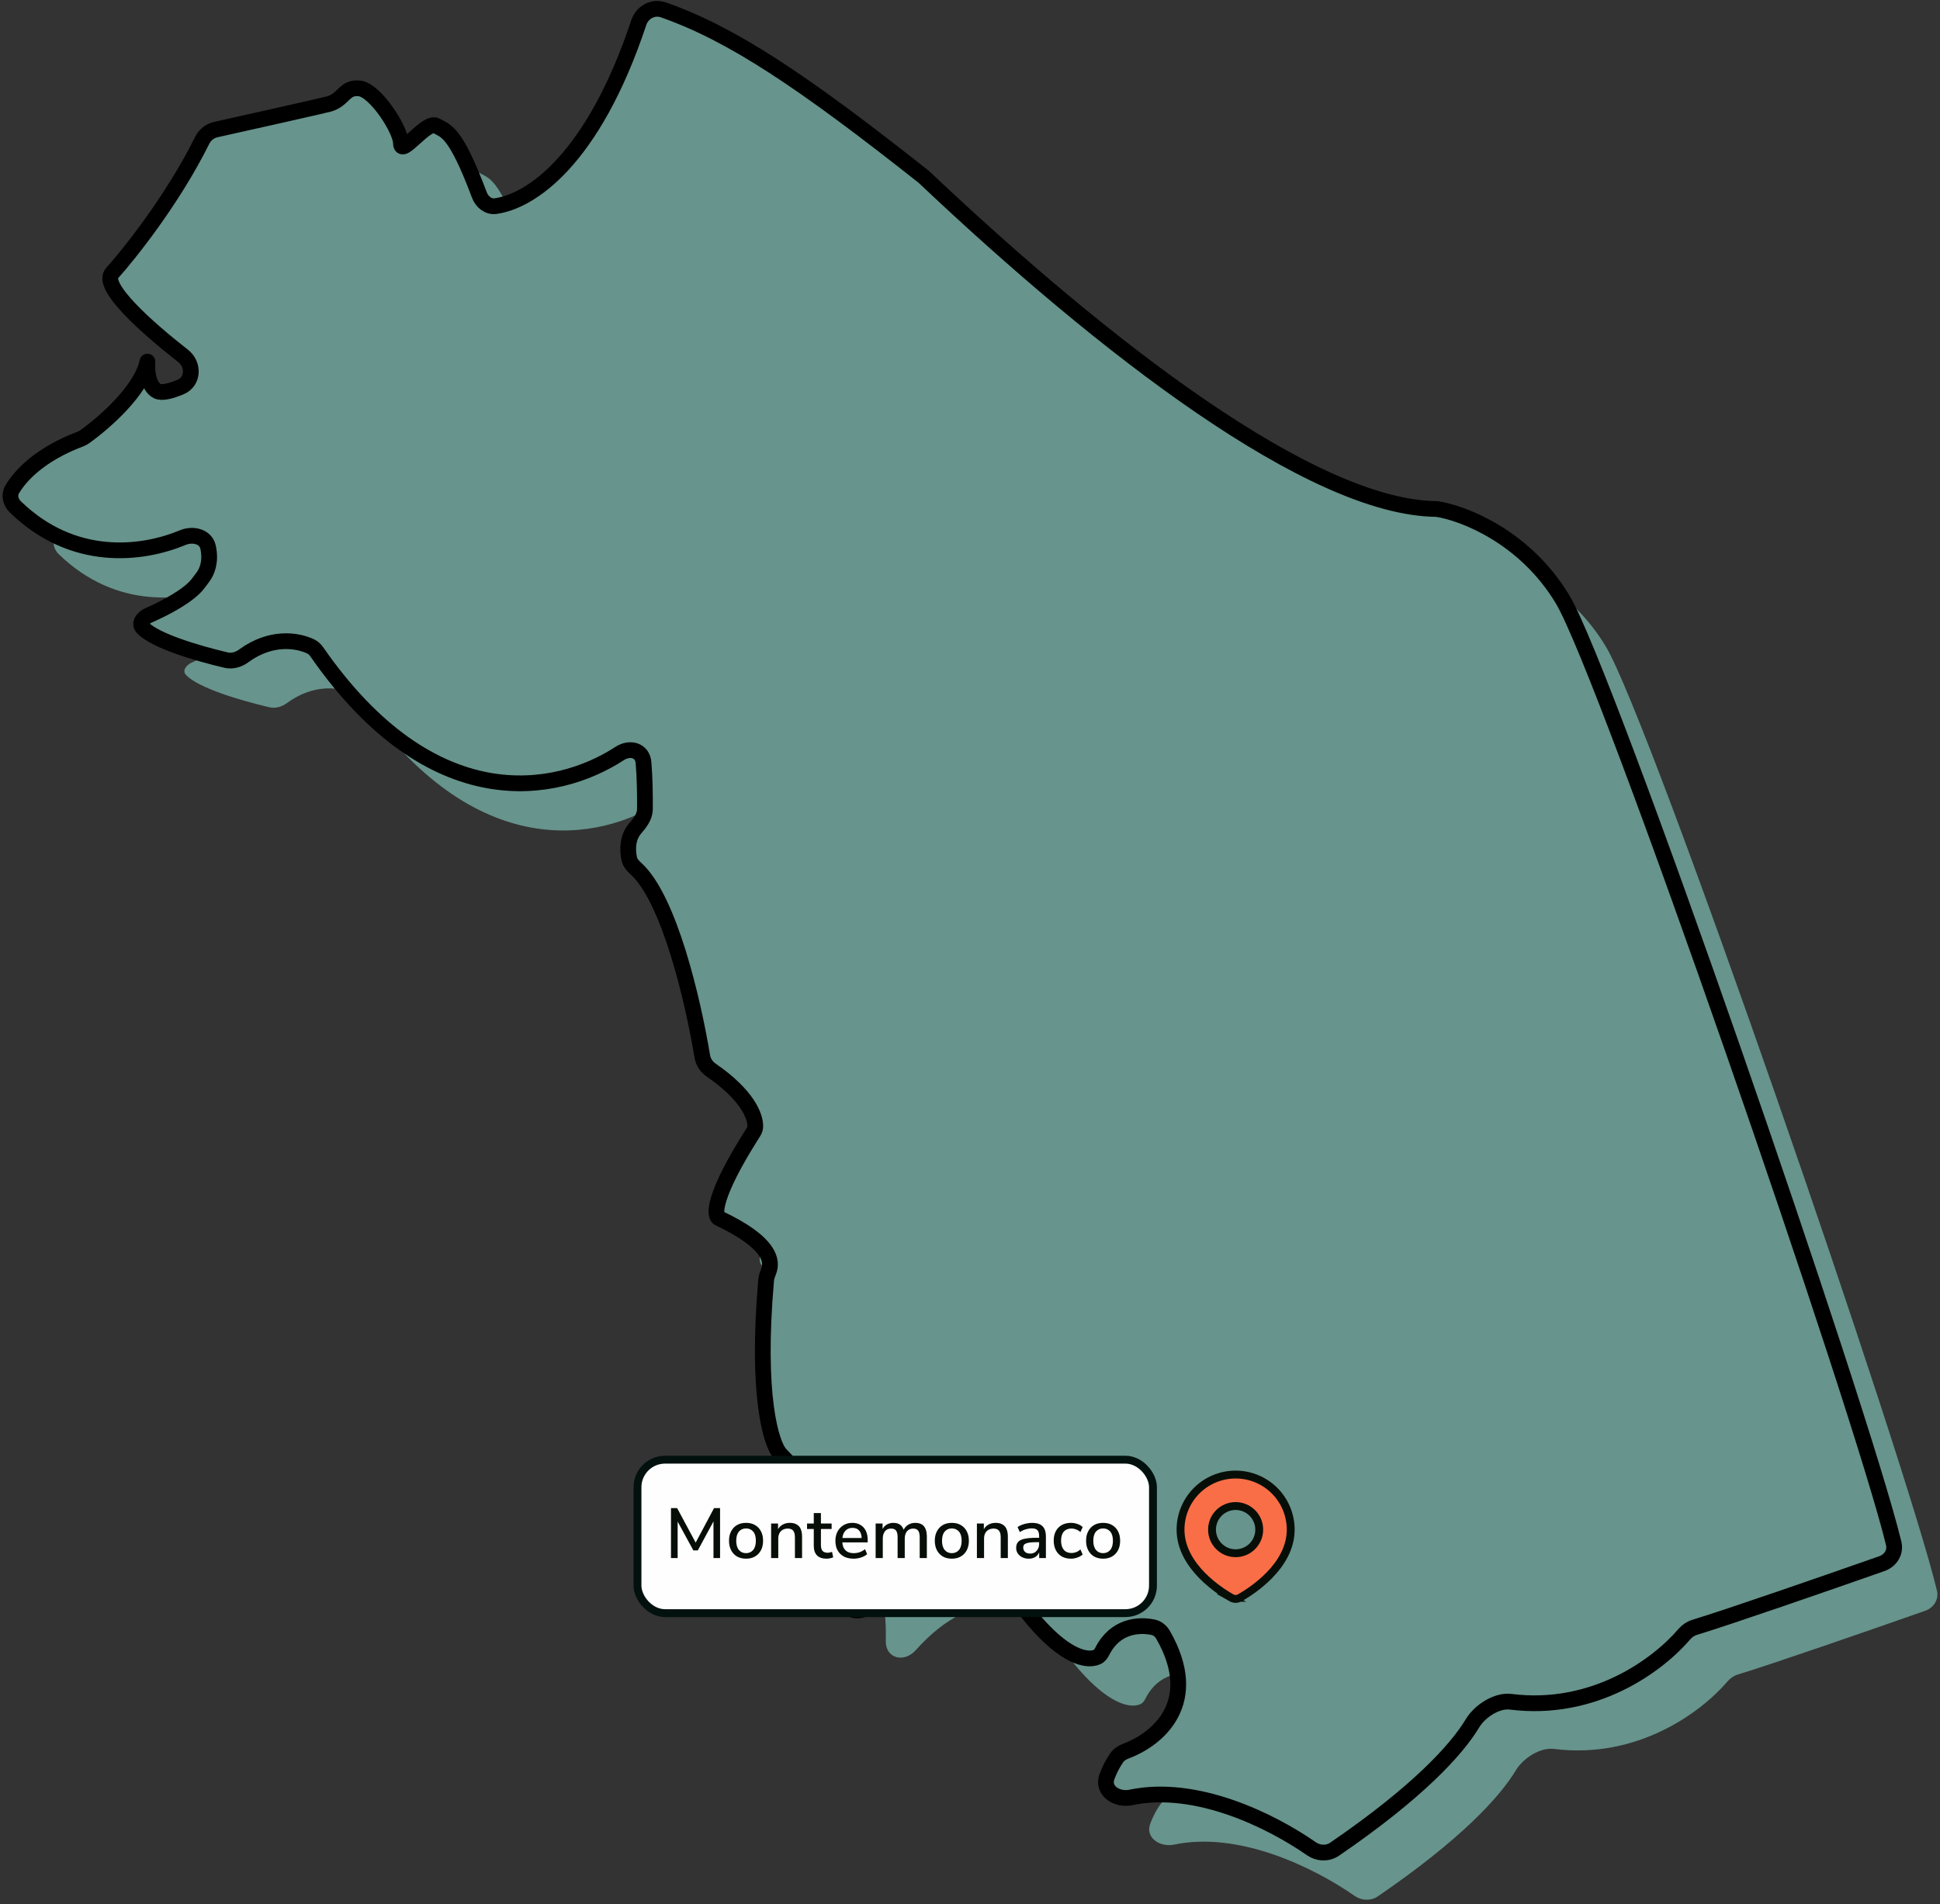 <svg width="493" height="484" viewBox="0 0 493 484" fill="none" xmlns="http://www.w3.org/2000/svg">
<rect x="0" y="0" width="493" height="484" fill="#333333" stroke="none"/>
<path d="M408.087 164.333C398.497 148.35 382.78 142.356 376.12 141.357C344.417 141.117 291.705 100.399 245.752 56.943C215.053 32.658 196.963 20.563 179.53 14.488C176.945 13.587 174.192 15.111 173.328 17.709C161.688 52.708 145.849 63.13 136.93 64.376C135.06 64.638 133.465 63.3 132.802 61.532C126.612 45.002 124.245 45.376 121.879 43.957C119.381 42.458 112.888 51.948 112.888 48.452C112.888 44.956 106.395 34.966 102.399 34.466C98.403 33.967 98.403 37.463 94.407 38.462C91.472 39.196 75.403 42.792 65.832 44.923C64.319 45.259 63.059 46.28 62.37 47.668C54.851 62.805 43.75 76.654 39.463 81.418C36.529 84.678 48.026 95.033 57.513 102.442C60.307 104.624 60.155 108.971 56.889 110.347C54.469 111.366 52.147 111.985 50.951 111.387C48.554 110.189 48.287 105.893 48.454 103.895C46.911 111.223 37.49 119.45 32.494 123.008C32.147 123.255 31.763 123.449 31.365 123.599C21.331 127.384 16.21 132.745 14.088 136.373C13.23 137.841 13.675 139.636 14.894 140.821C29.641 155.154 47.201 152.9 57.41 148.636C59.988 147.559 63.251 148.311 63.861 151.038C64.655 154.592 63.654 157.215 62.575 158.638C62.197 159.137 61.812 159.636 61.447 160.144C59.193 163.272 53.104 166.479 48.797 168.363C47.339 169 46.199 170.44 47.299 171.59C50.436 174.867 61.086 178.038 68.444 179.761C70.005 180.127 71.618 179.647 72.911 178.7C79.916 173.568 86.652 174.692 90.009 176.322C90.623 176.62 91.122 177.13 91.511 177.69C120.759 219.788 152.321 214 168.423 203.523C171.088 201.789 174.247 202.649 174.522 205.816C174.842 209.501 174.913 214.065 174.882 217.677C174.865 219.576 173.588 221.164 172.353 222.605C170.426 224.852 170.411 227.965 170.886 230.216C171.103 231.242 171.813 232.051 172.591 232.754C181.046 240.394 187.088 266.154 189.455 280.469C189.692 281.898 190.525 283.149 191.719 283.97C201.004 290.353 203.072 295.851 202.915 298.469C202.885 298.957 202.657 299.413 202.394 299.826C192.016 316.108 192.327 321.179 193.807 321.672C206.932 327.889 207.317 332.564 206.32 335.116C206.04 335.833 205.754 336.569 205.687 337.336C203.099 366.852 206.989 379.146 209.289 381.611C224.157 396.81 225.329 407.929 225.094 416.993C224.976 421.519 229.715 422.777 232.729 419.399C248.24 402.013 263.062 407.388 268.23 416.575C279.353 432.72 286.744 434.503 289.824 433.132C290.462 432.848 290.84 432.218 291.158 431.596C294.404 425.237 300.351 424.78 304.083 425.593C305.148 425.825 306.018 426.568 306.56 427.514C316.396 444.707 305.231 454.01 297.124 457.052C296.206 457.397 295.352 457.925 294.789 458.729C293.712 460.269 292.9 461.93 292.295 463.549C290.99 467.048 294.737 469.595 298.392 468.83C314.951 465.364 333.914 474.68 344.248 481.871C346.017 483.103 348.365 483.201 350.145 481.983C371.161 467.608 381.12 456.763 385.206 449.959C387.032 446.918 391.36 444.069 394.879 444.513C416.063 447.188 432.238 435.273 439.008 427.353C439.711 426.529 440.618 425.911 441.654 425.596C450.231 422.993 474.573 414.552 489.184 409.425C491.414 408.642 492.771 406.536 492.217 404.238C484.042 370.35 419.514 183.378 408.087 164.333Z" fill="#67948C"/>
<path d="M397.097 152.345C387.507 136.361 371.789 130.367 365.13 129.368C333.426 129.128 280.714 88.41 234.761 44.955C204.063 20.67 185.973 8.574 168.54 2.5C165.954 1.599 163.202 3.123 162.338 5.721C150.697 40.72 134.859 51.142 125.94 52.388C124.069 52.649 122.475 51.312 121.812 49.543C115.621 33.014 113.255 33.388 110.888 31.968C108.391 30.47 101.898 39.96 101.898 36.464C101.898 32.967 95.404 22.977 91.408 22.478C87.412 21.979 87.412 25.475 83.417 26.474C80.482 27.208 64.413 30.804 54.842 32.934C53.329 33.271 52.069 34.291 51.38 35.679C43.861 50.816 32.76 64.666 28.473 69.43C25.539 72.69 37.036 83.044 46.523 90.454C49.316 92.636 49.165 96.982 45.898 98.358C43.479 99.377 41.157 99.997 39.961 99.399C37.564 98.2 37.297 93.905 37.464 91.907C35.921 99.235 26.499 107.462 21.504 111.02C21.157 111.267 20.773 111.461 20.375 111.611C10.341 115.395 5.22 120.757 3.098 124.384C2.239 125.853 2.684 127.647 3.904 128.833C18.651 143.165 36.211 140.912 46.419 136.648C48.998 135.571 52.261 136.323 52.87 139.05C53.664 142.604 52.664 145.227 51.585 146.65C51.207 147.148 50.822 147.648 50.456 148.156C48.202 151.283 42.114 154.491 37.807 156.374C36.349 157.012 35.208 158.452 36.309 159.601C39.446 162.879 50.095 166.05 57.454 167.773C59.015 168.139 60.628 167.659 61.921 166.712C68.926 161.579 75.662 162.704 79.019 164.334C79.633 164.632 80.132 165.141 80.521 165.702C109.769 207.8 141.331 202.012 157.433 191.534C160.098 189.801 163.256 190.661 163.531 193.828C163.852 197.513 163.922 202.076 163.891 205.689C163.875 207.588 162.598 209.176 161.362 210.617C159.436 212.864 159.421 215.977 159.896 218.228C160.112 219.254 160.822 220.063 161.6 220.766C170.055 228.406 176.098 254.166 178.465 268.48C178.701 269.91 179.535 271.161 180.729 271.982C190.013 278.365 192.082 283.863 191.924 286.481C191.895 286.969 191.666 287.425 191.403 287.837C181.026 304.12 181.337 309.191 182.816 309.684C195.942 315.901 196.327 320.576 195.33 323.127C195.05 323.844 194.764 324.58 194.696 325.347C192.108 354.864 195.998 367.157 198.299 369.622C213.167 384.822 214.339 395.941 214.103 405.005C213.986 409.53 218.725 410.789 221.739 407.411C237.25 390.024 252.072 395.4 257.24 404.586C268.362 420.732 275.753 422.515 278.834 421.144C279.472 420.86 279.85 420.23 280.168 419.608C283.414 413.248 289.361 412.792 293.093 413.605C294.158 413.837 295.028 414.58 295.569 415.526C305.406 432.719 294.241 442.022 286.134 445.064C285.215 445.409 284.361 445.936 283.799 446.741C282.722 448.281 281.909 449.941 281.305 451.561C279.999 455.06 283.746 457.606 287.402 456.841C303.961 453.376 322.923 462.692 333.257 469.883C335.027 471.114 337.375 471.212 339.154 469.995C360.171 455.619 370.13 444.775 374.216 437.971C376.042 434.93 380.369 432.081 383.888 432.525C405.073 435.2 421.248 423.285 428.018 415.364C428.721 414.541 429.628 413.923 430.664 413.608C439.241 411.004 463.583 402.564 478.193 397.437C480.424 396.654 481.781 394.548 481.226 392.25C473.052 358.361 408.524 171.39 397.097 152.345Z" fill="#67948C" stroke="black" stroke-width="4" stroke-linejoin="round"/>
<rect x="162" y="371" width="131" height="39" rx="7" fill="#FEFEFE"/>
<rect x="162" y="371" width="131" height="39" rx="7" stroke="#02110E" stroke-width="2"/>
<path d="M170.512 396V383.31H172.078L177.064 392.598H176.506L181.456 383.31H182.986V396H181.312V385.956H181.708L177.334 394.056H176.2L171.772 385.938H172.204V396H170.512ZM189.598 396.162C188.71 396.162 187.942 395.976 187.294 395.604C186.658 395.232 186.16 394.704 185.8 394.02C185.44 393.336 185.26 392.532 185.26 391.608C185.26 390.672 185.44 389.868 185.8 389.196C186.16 388.512 186.658 387.984 187.294 387.612C187.942 387.24 188.71 387.054 189.598 387.054C190.474 387.054 191.23 387.24 191.866 387.612C192.514 387.984 193.018 388.512 193.378 389.196C193.738 389.88 193.918 390.684 193.918 391.608C193.918 392.532 193.738 393.336 193.378 394.02C193.018 394.704 192.514 395.232 191.866 395.604C191.23 395.976 190.474 396.162 189.598 396.162ZM189.58 394.758C190.336 394.758 190.942 394.488 191.398 393.948C191.854 393.408 192.082 392.628 192.082 391.608C192.082 390.576 191.854 389.796 191.398 389.268C190.942 388.74 190.336 388.476 189.58 388.476C188.836 388.476 188.236 388.74 187.78 389.268C187.324 389.796 187.096 390.576 187.096 391.608C187.096 392.628 187.324 393.408 187.78 393.948C188.236 394.488 188.836 394.758 189.58 394.758ZM195.96 396V387.216H197.724V389.088H197.526C197.79 388.416 198.204 387.912 198.768 387.576C199.332 387.228 199.98 387.054 200.712 387.054C201.408 387.054 201.984 387.186 202.44 387.45C202.908 387.702 203.256 388.092 203.484 388.62C203.712 389.136 203.826 389.79 203.826 390.582V396H202.008V390.69C202.008 390.186 201.942 389.778 201.81 389.466C201.678 389.142 201.48 388.902 201.216 388.746C200.952 388.59 200.61 388.512 200.19 388.512C199.71 388.512 199.284 388.614 198.912 388.818C198.552 389.022 198.27 389.316 198.066 389.7C197.874 390.084 197.778 390.528 197.778 391.032V396H195.96ZM210.075 396.162C208.983 396.162 208.161 395.88 207.609 395.316C207.069 394.752 206.799 393.936 206.799 392.868V388.62H205.089V387.216H206.799V384.57H208.617V387.216H211.335V388.62H208.617V392.724C208.617 393.36 208.749 393.84 209.013 394.164C209.289 394.488 209.733 394.65 210.345 394.65C210.525 394.65 210.705 394.626 210.885 394.578C211.077 394.53 211.263 394.482 211.443 394.434L211.731 395.802C211.551 395.91 211.299 395.994 210.975 396.054C210.663 396.126 210.363 396.162 210.075 396.162ZM216.939 396.162C215.979 396.162 215.151 395.982 214.455 395.622C213.771 395.25 213.237 394.728 212.853 394.056C212.481 393.372 212.295 392.562 212.295 391.626C212.295 390.714 212.481 389.916 212.853 389.232C213.225 388.548 213.735 388.014 214.383 387.63C215.031 387.246 215.769 387.054 216.597 387.054C217.413 387.054 218.109 387.234 218.685 387.594C219.273 387.942 219.723 388.44 220.035 389.088C220.347 389.736 220.503 390.51 220.503 391.41V392.022H213.735V390.906H219.279L218.973 391.158C218.973 390.258 218.775 389.562 218.379 389.07C217.983 388.578 217.413 388.332 216.669 388.332C216.105 388.332 215.625 388.464 215.229 388.728C214.845 388.992 214.551 389.358 214.347 389.826C214.143 390.294 214.041 390.84 214.041 391.464V391.572C214.041 392.268 214.149 392.856 214.365 393.336C214.593 393.804 214.923 394.158 215.355 394.398C215.787 394.638 216.321 394.758 216.957 394.758C217.461 394.758 217.953 394.68 218.433 394.524C218.925 394.356 219.387 394.098 219.819 393.75L220.359 395.01C219.963 395.37 219.453 395.652 218.829 395.856C218.205 396.06 217.575 396.162 216.939 396.162ZM222.521 396V387.216H224.285V389.088H224.087C224.243 388.656 224.459 388.29 224.735 387.99C225.011 387.69 225.341 387.462 225.725 387.306C226.121 387.138 226.553 387.054 227.021 387.054C227.753 387.054 228.347 387.228 228.803 387.576C229.259 387.924 229.571 388.458 229.739 389.178H229.487C229.715 388.518 230.105 388.002 230.657 387.63C231.209 387.246 231.851 387.054 232.583 387.054C233.255 387.054 233.807 387.186 234.239 387.45C234.671 387.702 234.995 388.092 235.211 388.62C235.427 389.136 235.535 389.79 235.535 390.582V396H233.717V390.672C233.717 389.928 233.585 389.382 233.321 389.034C233.069 388.686 232.649 388.512 232.061 388.512C231.629 388.512 231.251 388.614 230.927 388.818C230.603 389.022 230.351 389.322 230.171 389.718C230.003 390.102 229.919 390.558 229.919 391.086V396H228.101V390.672C228.101 389.928 227.975 389.382 227.723 389.034C227.471 388.686 227.051 388.512 226.463 388.512C226.019 388.512 225.635 388.614 225.311 388.818C224.999 389.022 224.759 389.322 224.591 389.718C224.423 390.102 224.339 390.558 224.339 391.086V396H222.521ZM241.893 396.162C241.005 396.162 240.237 395.976 239.589 395.604C238.953 395.232 238.455 394.704 238.095 394.02C237.735 393.336 237.555 392.532 237.555 391.608C237.555 390.672 237.735 389.868 238.095 389.196C238.455 388.512 238.953 387.984 239.589 387.612C240.237 387.24 241.005 387.054 241.893 387.054C242.769 387.054 243.525 387.24 244.161 387.612C244.809 387.984 245.313 388.512 245.673 389.196C246.033 389.88 246.213 390.684 246.213 391.608C246.213 392.532 246.033 393.336 245.673 394.02C245.313 394.704 244.809 395.232 244.161 395.604C243.525 395.976 242.769 396.162 241.893 396.162ZM241.875 394.758C242.631 394.758 243.237 394.488 243.693 393.948C244.149 393.408 244.377 392.628 244.377 391.608C244.377 390.576 244.149 389.796 243.693 389.268C243.237 388.74 242.631 388.476 241.875 388.476C241.131 388.476 240.531 388.74 240.075 389.268C239.619 389.796 239.391 390.576 239.391 391.608C239.391 392.628 239.619 393.408 240.075 393.948C240.531 394.488 241.131 394.758 241.875 394.758ZM248.255 396V387.216H250.019V389.088H249.821C250.085 388.416 250.499 387.912 251.063 387.576C251.627 387.228 252.275 387.054 253.007 387.054C253.703 387.054 254.279 387.186 254.735 387.45C255.203 387.702 255.551 388.092 255.779 388.62C256.007 389.136 256.121 389.79 256.121 390.582V396H254.303V390.69C254.303 390.186 254.237 389.778 254.105 389.466C253.973 389.142 253.775 388.902 253.511 388.746C253.247 388.59 252.905 388.512 252.485 388.512C252.005 388.512 251.579 388.614 251.207 388.818C250.847 389.022 250.565 389.316 250.361 389.7C250.169 390.084 250.073 390.528 250.073 391.032V396H248.255ZM261.434 396.162C260.822 396.162 260.27 396.042 259.778 395.802C259.298 395.562 258.92 395.238 258.644 394.83C258.368 394.422 258.23 393.96 258.23 393.444C258.23 392.796 258.392 392.286 258.716 391.914C259.052 391.53 259.598 391.26 260.354 391.104C261.122 390.936 262.154 390.852 263.45 390.852H264.296V391.968H263.468C262.82 391.968 262.274 391.992 261.83 392.04C261.386 392.088 261.032 392.166 260.768 392.274C260.504 392.37 260.312 392.508 260.192 392.688C260.084 392.868 260.03 393.084 260.03 393.336C260.03 393.792 260.186 394.164 260.498 394.452C260.81 394.728 261.242 394.866 261.794 394.866C262.238 394.866 262.628 394.764 262.964 394.56C263.3 394.344 263.564 394.056 263.756 393.696C263.96 393.336 264.062 392.922 264.062 392.454V390.384C264.062 389.7 263.918 389.208 263.63 388.908C263.342 388.608 262.868 388.458 262.208 388.458C261.704 388.458 261.2 388.536 260.696 388.692C260.192 388.836 259.676 389.07 259.148 389.394L258.59 388.116C258.902 387.9 259.262 387.714 259.67 387.558C260.078 387.402 260.504 387.282 260.948 387.198C261.404 387.102 261.842 387.054 262.262 387.054C263.066 387.054 263.726 387.18 264.242 387.432C264.77 387.684 265.16 388.068 265.412 388.584C265.664 389.1 265.79 389.766 265.79 390.582V396H264.08V394.038H264.242C264.146 394.482 263.966 394.866 263.702 395.19C263.45 395.502 263.132 395.742 262.748 395.91C262.364 396.078 261.926 396.162 261.434 396.162ZM272.164 396.162C271.264 396.162 270.484 395.976 269.824 395.604C269.176 395.22 268.672 394.686 268.312 394.002C267.952 393.306 267.772 392.49 267.772 391.554C267.772 390.63 267.952 389.832 268.312 389.16C268.672 388.488 269.176 387.972 269.824 387.612C270.484 387.24 271.264 387.054 272.164 387.054C272.716 387.054 273.262 387.15 273.802 387.342C274.342 387.522 274.786 387.786 275.134 388.134L274.558 389.412C274.234 389.1 273.868 388.872 273.46 388.728C273.052 388.572 272.668 388.494 272.308 388.494C271.456 388.494 270.796 388.764 270.328 389.304C269.872 389.832 269.644 390.588 269.644 391.572C269.644 392.556 269.872 393.33 270.328 393.894C270.796 394.446 271.456 394.722 272.308 394.722C272.668 394.722 273.052 394.65 273.46 394.506C273.868 394.35 274.234 394.116 274.558 393.804L275.134 395.1C274.786 395.424 274.336 395.682 273.784 395.874C273.244 396.066 272.704 396.162 272.164 396.162ZM280.336 396.162C279.448 396.162 278.68 395.976 278.032 395.604C277.396 395.232 276.898 394.704 276.538 394.02C276.178 393.336 275.998 392.532 275.998 391.608C275.998 390.672 276.178 389.868 276.538 389.196C276.898 388.512 277.396 387.984 278.032 387.612C278.68 387.24 279.448 387.054 280.336 387.054C281.212 387.054 281.968 387.24 282.604 387.612C283.252 387.984 283.756 388.512 284.116 389.196C284.476 389.88 284.656 390.684 284.656 391.608C284.656 392.532 284.476 393.336 284.116 394.02C283.756 394.704 283.252 395.232 282.604 395.604C281.968 395.976 281.212 396.162 280.336 396.162ZM280.318 394.758C281.074 394.758 281.68 394.488 282.136 393.948C282.592 393.408 282.82 392.628 282.82 391.608C282.82 390.576 282.592 389.796 282.136 389.268C281.68 388.74 281.074 388.476 280.318 388.476C279.574 388.476 278.974 388.74 278.518 389.268C278.062 389.796 277.834 390.576 277.834 391.608C277.834 392.628 278.062 393.408 278.518 393.948C278.974 394.488 279.574 394.758 280.318 394.758Z" fill="#070E08"/>
<mask id="mask0_381_2327" style="mask-type:alpha" maskUnits="userSpaceOnUse" x="294" y="370" width="40" height="41">
<path d="M334 370.5V410.5H294V370.5H334ZM314.988 409.263L314.97 409.267L314.852 409.325L314.818 409.332L314.795 409.325L314.677 409.267C314.66 409.26 314.645 409.265 314.637 409.275L314.63 409.292L314.602 410.005L314.61 410.038L314.627 410.06L314.8 410.183L314.825 410.19L314.845 410.183L315.018 410.06L315.038 410.033L315.045 410.005L315.017 409.293C315.013 409.277 315.002 409.265 314.988 409.263ZM315.43 409.075L315.408 409.078L315.1 409.233L315.083 409.25L315.078 409.268L315.108 409.985L315.117 410.005L315.13 410.017L315.465 410.172C315.485 410.178 315.503 410.172 315.513 410.158L315.52 410.135L315.463 409.112C315.458 409.092 315.447 409.078 315.43 409.075ZM314.238 409.078C314.231 409.075 314.222 409.074 314.214 409.076C314.206 409.078 314.199 409.082 314.193 409.088L314.183 409.112L314.127 410.135C314.127 410.155 314.138 410.168 314.155 410.175L314.18 410.172L314.515 410.017L314.532 410.003L314.538 409.985L314.567 409.268L314.562 409.248L314.545 409.232L314.238 409.078Z" fill="#D9D9D9"/>
</mask>
<g mask="url(#mask0_381_2327)">
<path d="M314 374.777C317.713 374.777 321.274 376.252 323.899 378.878C326.525 381.503 328 385.064 328 388.777C328 393.523 325.412 397.476 322.553 400.399C321.304 401.662 319.954 402.821 318.52 403.866L317.899 404.308L317.206 404.779L316.89 404.99L316.277 405.38L315.735 405.711L315.042 406.114C314.724 406.293 314.365 406.388 314 406.388C313.635 406.388 313.275 406.294 312.957 406.114H312.958L312.271 405.715L311.419 405.19L311.12 404.996L310.446 404.547C308.649 403.33 306.974 401.94 305.446 400.398C302.588 397.474 300 393.522 300 388.777C300 385.064 301.475 381.503 304.101 378.878C306.726 376.252 310.287 374.777 314 374.777ZM314 382.777C313.212 382.777 312.432 382.933 311.704 383.234C310.976 383.536 310.315 383.978 309.758 384.535C309.201 385.092 308.759 385.753 308.457 386.481C308.156 387.209 308 387.989 308 388.777C308 389.565 308.156 390.345 308.457 391.073C308.759 391.801 309.201 392.462 309.758 393.02C310.315 393.577 310.976 394.019 311.704 394.32C312.432 394.622 313.212 394.777 314 394.777C315.591 394.777 317.117 394.145 318.242 393.02C319.367 391.894 320 390.369 320 388.777C320 387.186 319.367 385.66 318.242 384.535C317.117 383.41 315.591 382.777 314 382.777Z" fill="#F96E46" stroke="#070E08" stroke-width="2"/>
</g>
</svg>

